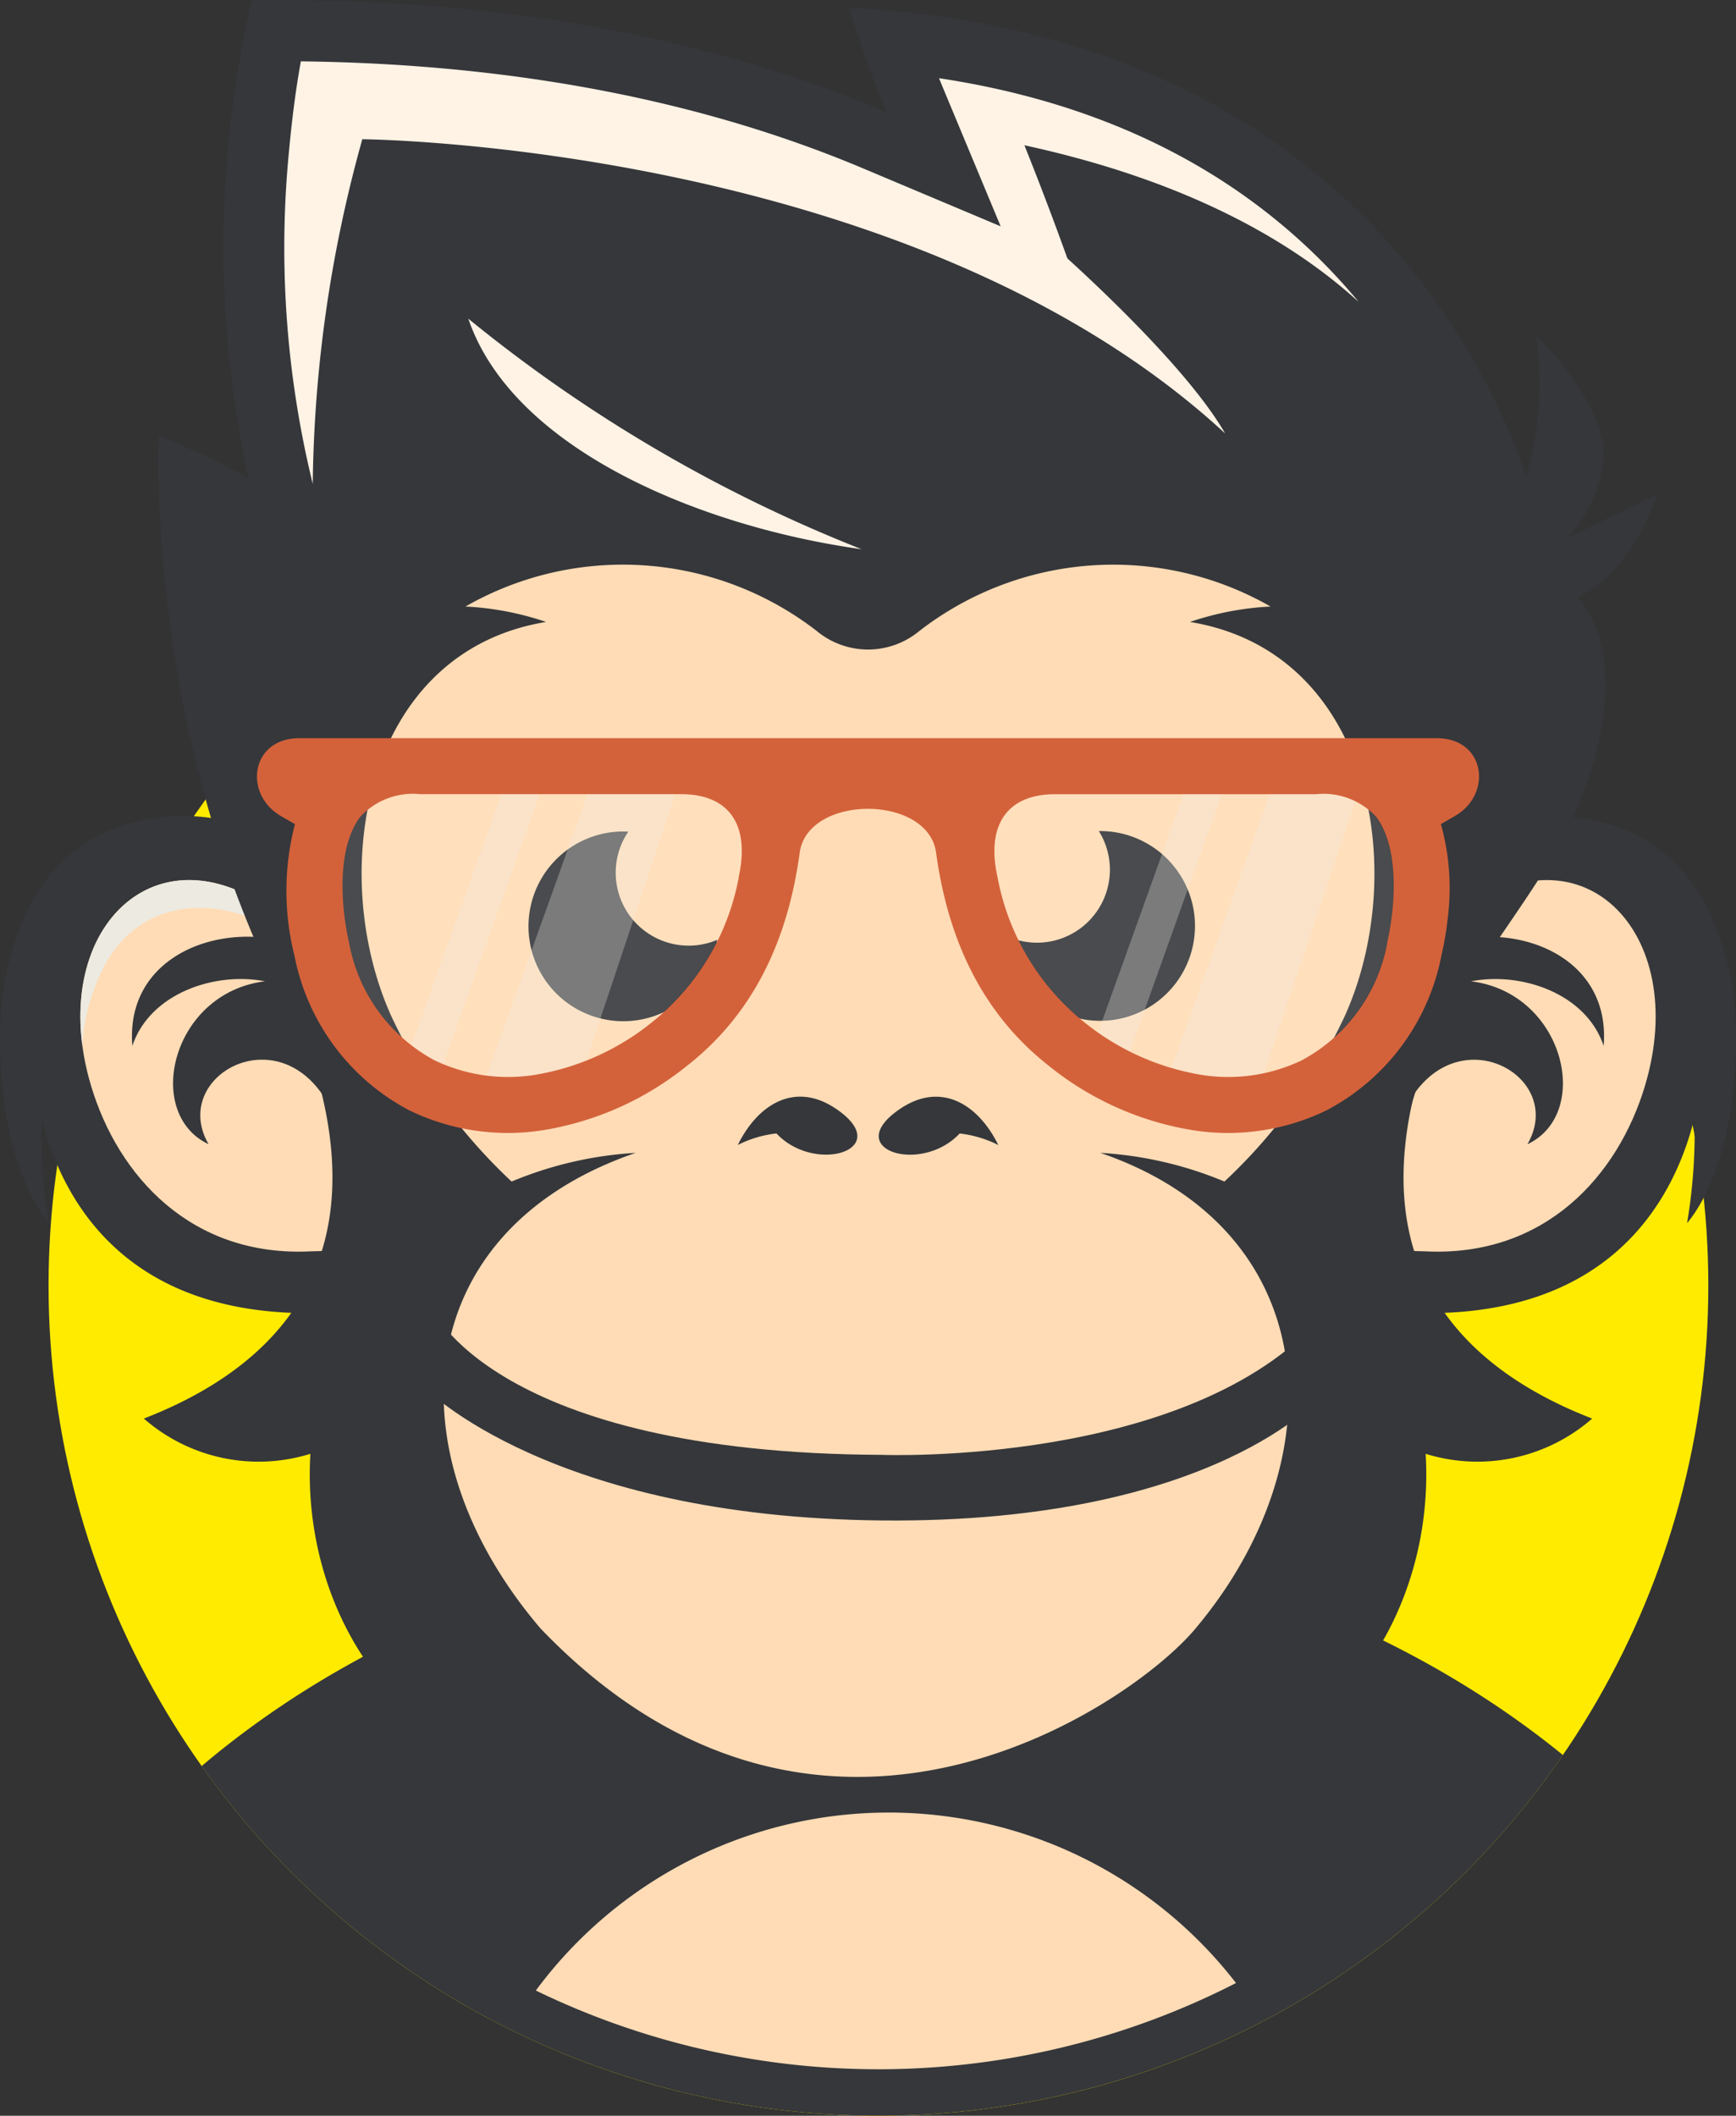 <svg xmlns="http://www.w3.org/2000/svg" width="90.822" height="110.645" viewBox="0 0 90.822 110.645"><rect x="0" y="0" width="90.822" height="110.645" fill="#333333" stroke="none"/><g transform="translate(-1324.584 -1622.281)"><circle cx="43.417" cy="43.417" r="43.417" transform="translate(1327.124 1646.092)" fill="#ffeb00"/><path d="M945.911,2043.36c-8.971-7.3-21.454-11.825-35.26-11.825-14.172,0-26.944,4.768-35.959,12.4a43.425,43.425,0,0,0,71.219-.578Z" transform="translate(460.441 -329.297)" fill="#35373b"/><g transform="translate(1324.584 1622.281)"><path d="M758.973,1186.811s4.6-5.05,11.249-2.7c3.225,1.141,5.113,4.192,5.819,7.891.668,3.5.162,9.816-2.29,12.777a28.456,28.456,0,0,0,.387-5.5c-1.024,4.123-4.215,10.272-14.134,10.207-14.908-.1-1.032-22.676-1.032-22.676m-56.146,0s-4.6-5.05-11.249-2.7c-3.225,1.141-5.113,4.192-5.819,7.891-.668,3.5-.162,9.816,2.29,12.777a28.466,28.466,0,0,1-.387-5.5c1.025,4.123,4.215,10.272,14.134,10.207,14.909-.1,1.032-22.678,1.032-22.678Z" transform="translate(-685.489 -1140.812)" fill="#35373b" fill-rule="evenodd"/><path d="M771.476,1245.509c-6.528-5.228-12.453.683-9.991,8.82,1.4,4.642,5.207,8.944,11.512,8.62.98-.006,2.628-.128,3.241-1.057,2.116-3.207-2.98-13.425-4.762-16.383" transform="translate(-756.71 -1197.51)" fill="#ffdcb5" fill-rule="evenodd"/><path d="M771.472,1245.507c-5.938-4.756-11.376-.293-10.458,6.677a10.409,10.409,0,0,1,1.287-4.411c2.247-3.784,6.9-3.352,9.985-.821-.31-.578-.59-1.069-.814-1.444" transform="translate(-756.707 -1197.508)" fill="#edeae1" fill-rule="evenodd"/><path d="M1960.483,1245.509c6.528-5.228,12.453.683,9.991,8.82-1.4,4.642-5.207,8.944-11.512,8.62-.98-.006-2.628-.128-3.241-1.057-2.116-3.207,2.98-13.425,4.762-16.383" transform="translate(-1884.425 -1197.51)" fill="#ffdcb5" fill-rule="evenodd"/><path d="M813.305,1307.516c-3.421-1.612-1.929-7.921,2.949-8.521-2.646-.513-6.025.642-6.936,3.377-.444-5.385,6.1-7.026,9.925-4.642,5.336,3.326,6.844,14.009,1.385,15.751,1.333-14.916-10.088-10.753-7.323-5.964m69,0c3.419-1.613,1.928-7.921-2.949-8.521,2.647-.513,6.025.642,6.936,3.377.444-5.385-6.1-7.026-9.925-4.642-5.336,3.326-6.844,14.009-1.385,15.751-1.333-14.912,10.092-10.75,7.324-5.967Z" transform="translate(-802.394 -1247.678)" fill="#35373b" fill-rule="evenodd"/><path d="M839.007,418.04a56.548,56.548,0,0,0-.176,25.032,29.147,29.147,0,0,0-4.7-2.217s-1.22,25.373,14.882,40.987c13.421,13.015,39.05,7.055,48.4-7.76l.559,3.149,1.148,1.267c.731-6.29,5.075-10.855,7.932-15.661,2.55-4.29,4.031-10.5,1.291-13.557,3.034-1.489,4.15-5.365,4.15-5.365l-4.679,2.259a7.155,7.155,0,0,0,1.893-4.24c.182-2.007-2.116-5-3.506-6.328a18.188,18.188,0,0,1-.524,7.377c-2.255-6.619-10.38-23.2-35.425-24.54a49.729,49.729,0,0,0,1.957,5.448c-8.976-3.778-20.042-6-33.2-5.845" transform="translate(-825.821 -418.037)" fill="#35373b" fill-rule="evenodd"/><path d="M982.6,501.068c-8.4-1.17-18.241-5.212-20.576-12.057A77.468,77.468,0,0,0,982.6,501.068m25.992-12.95a31.494,31.494,0,0,0-2.583-2.754c-5.427-5.125-12.171-7.845-19.36-8.929q.109.266.217.525l3.01,7.222-7.212-3.036c-9.235-3.887-19.4-5.474-29.4-5.592-.288,1.572-.484,3.217-.619,4.684a51.959,51.959,0,0,0,1.008,16.419l.232,1a69.664,69.664,0,0,1,2.594-18.03s28.71.214,45.14,15.386c-1.742-3.023-6.047-7.145-8.252-9.153-1.2-3.335-2.25-5.917-2.25-5.917,8.681,1.884,14.107,5.115,17.468,8.175Z" transform="translate(-937.524 -472.346)" fill="#fff3e5" fill-rule="evenodd"/><path d="M820.458,1258.211a9.126,9.126,0,0,0,8.712,1.843c-.383,6.458,2.731,12.516,7.476,15.01-.1-2.281-.018-4.271.078-6.556,5.644,8.337,13.637,12.491,21.62,12.465,7.984.026,15.975-4.132,21.62-12.465.095,2.285.175,4.275.078,6.556,4.746-2.493,7.861-8.551,7.476-15.01a9.126,9.126,0,0,0,8.711-1.843c-6.528-2.527-11.9-7.625-9.117-17.729,0,0-1.563.2-2.607.437l-19.552-11.665h-13.22l-19.552,11.665c-1.044-.24-2.607-.437-2.607-.437,2.781,10.1-2.59,15.2-9.117,17.729" transform="translate(-812.932 -1184.026)" fill="#35373b" fill-rule="evenodd"/><path d="M1030.257,949.879a15.493,15.493,0,0,1,4.216.806c-9.54,1.561-11.48,13.049-8.118,20.571a28.2,28.2,0,0,0,6.315,8.694,19.782,19.782,0,0,1,6.491-1.5c-11.714,4.014-12.921,15.557-4.982,24.868,14.645,15.288,30.981,3.971,34.275,0,7.479-8.906,6.732-20.854-4.982-24.868a19.781,19.781,0,0,1,6.49,1.5,28.2,28.2,0,0,0,6.315-8.694c3.362-7.522,1.422-19.009-8.118-20.571a15.494,15.494,0,0,1,4.216-.806A16.568,16.568,0,0,0,1054,951.159a4.2,4.2,0,0,1-5.365,0,16.568,16.568,0,0,0-18.377-1.281" transform="translate(-1005.904 -918.16)" fill="#ffdcb5" fill-rule="evenodd"/><path d="M1233.054,1671.371" transform="translate(-1202.526 -1601.494)" fill="#bd8f80" fill-rule="evenodd"/><path d="M1377.866,1449.215c1.043-2.116,2.981-3.341,5.132-1.888,3.124,2.116-1.069,3.471-3.113,1.291a5.959,5.959,0,0,0-2.016.6m13.62,0c-1.043-2.116-2.981-3.341-5.132-1.888-3.124,2.116,1.068,3.471,3.113,1.291a5.958,5.958,0,0,1,2.016.6Z" transform="translate(-1339.264 -1389.344)" fill="#35373b" fill-rule="evenodd"/><path d="M1189.7,1203.934a3.816,3.816,0,0,1-3.153-5.963c-.088,0-.174-.007-.263-.007a4.961,4.961,0,1,0,4.911,5.666A3.8,3.8,0,0,1,1189.7,1203.934Z" transform="translate(-1153.674 -1154.481)" fill="#35373b" fill-rule="evenodd"/><path d="M1634.708,1198.969a3.816,3.816,0,0,1-5.4,4.045c.009.087.02.173.034.261a4.962,4.962,0,1,0,4.833-5.733A3.8,3.8,0,0,1,1634.708,1198.969Z" transform="translate(-1576.688 -1154.081)" fill="#35373b" fill-rule="evenodd"/><path d="M1063.905,1112.245h-2l-6.635,18.494a10.61,10.61,0,0,0,1.8.628Zm31.55,18.5a13.862,13.862,0,0,0,4.657.95l6.478-19.379a9.664,9.664,0,0,0-1.191-.069h-3.309Zm-3.779-2.027a18.184,18.184,0,0,0,1.65,1.033l6.26-17.507h-2Zm-25.267-16.473-6.976,19.451a13.646,13.646,0,0,0,5.326-.98l6.173-18.467Z" transform="translate(-1034.655 -1073.54)" fill="#edeae1" fill-rule="evenodd" opacity="0.3" style="isolation:isolate"/><g transform="translate(13.444 38.604)"><path d="M1024.459,1162.591h-13.643a3.752,3.752,0,0,0-3.156,1.188c-1.242,1.645-1.008,4.724-.574,6.61a8.74,8.74,0,0,0,4.47,6.121,8.913,8.913,0,0,0,5.215.764,13.163,13.163,0,0,0,6.148-2.749,12.683,12.683,0,0,0,4.548-7.588c.624-2.8-.558-4.346-3.012-4.346" transform="translate(-1002.271 -1159.665)" fill="#fff" fill-rule="evenodd" opacity="0.1" style="isolation:isolate"/><path d="M1621.7,1162.591h13.643a3.752,3.752,0,0,1,3.156,1.188c1.242,1.645,1.008,4.724.574,6.61a8.74,8.74,0,0,1-4.47,6.121,8.914,8.914,0,0,1-5.216.764,13.163,13.163,0,0,1-6.148-2.749,12.685,12.685,0,0,1-4.548-7.588c-.624-2.8.558-4.346,3.012-4.346" transform="translate(-1579.956 -1159.665)" fill="#fff" fill-rule="evenodd" opacity="0.1" style="isolation:isolate"/><path d="M988.344,1110.455H928.838c-2.551,0-2.946,2.931-.955,4.078l.724.416a13.854,13.854,0,0,0-.023,6.89,11.634,11.634,0,0,0,6.013,8.082,11.811,11.811,0,0,0,6.934,1.043,16.062,16.062,0,0,0,7.538-3.338c3.605-2.8,5.335-6.718,5.946-11.187.421-3.053,6.713-3.053,7.133,0,.615,4.465,2.346,8.377,5.946,11.187a16.063,16.063,0,0,0,7.539,3.338,11.812,11.812,0,0,0,6.935-1.043,11.634,11.634,0,0,0,6.014-8.082,17,17,0,0,0,.339-2,12.455,12.455,0,0,0-.362-4.891l.724-.417C991.284,1113.386,990.889,1110.455,988.344,1110.455Zm-36.517,7.274a12.685,12.685,0,0,1-4.548,7.588,13.167,13.167,0,0,1-6.148,2.75,8.916,8.916,0,0,1-5.216-.764,8.741,8.741,0,0,1-4.47-6.122c-.435-1.887-.667-4.966.575-6.61a3.752,3.752,0,0,1,3.156-1.188h13.643c2.444,0,3.626,1.543,3,4.347Zm33.92,3.453a8.74,8.74,0,0,1-4.47,6.121,8.914,8.914,0,0,1-5.216.764,13.168,13.168,0,0,1-6.148-2.749,12.684,12.684,0,0,1-4.548-7.588c-.624-2.8.558-4.346,3.012-4.346H982.02a3.753,3.753,0,0,1,3.156,1.188c1.232,1.643,1,4.722.564,6.608Z" transform="translate(-926.62 -1110.455)" fill="#d3623b" fill-rule="evenodd"/></g><path d="M1084.565,1644.382s3.216,7.632,23.6,7.711c0,0,16.1.623,23-7.243v4.132s-5.621,6.7-23,6.542-23.935-6.932-23.935-6.932Z" transform="translate(-1061.999 -1576.01)" fill="#35373b" fill-rule="evenodd"/></g><path d="M1188.3,2306.814a41.065,41.065,0,0,0,36.631-.392,22.968,22.968,0,0,0-36.631.392Z" transform="translate(164.317 -580.437)" fill="#ffdcb5"/></g></svg>